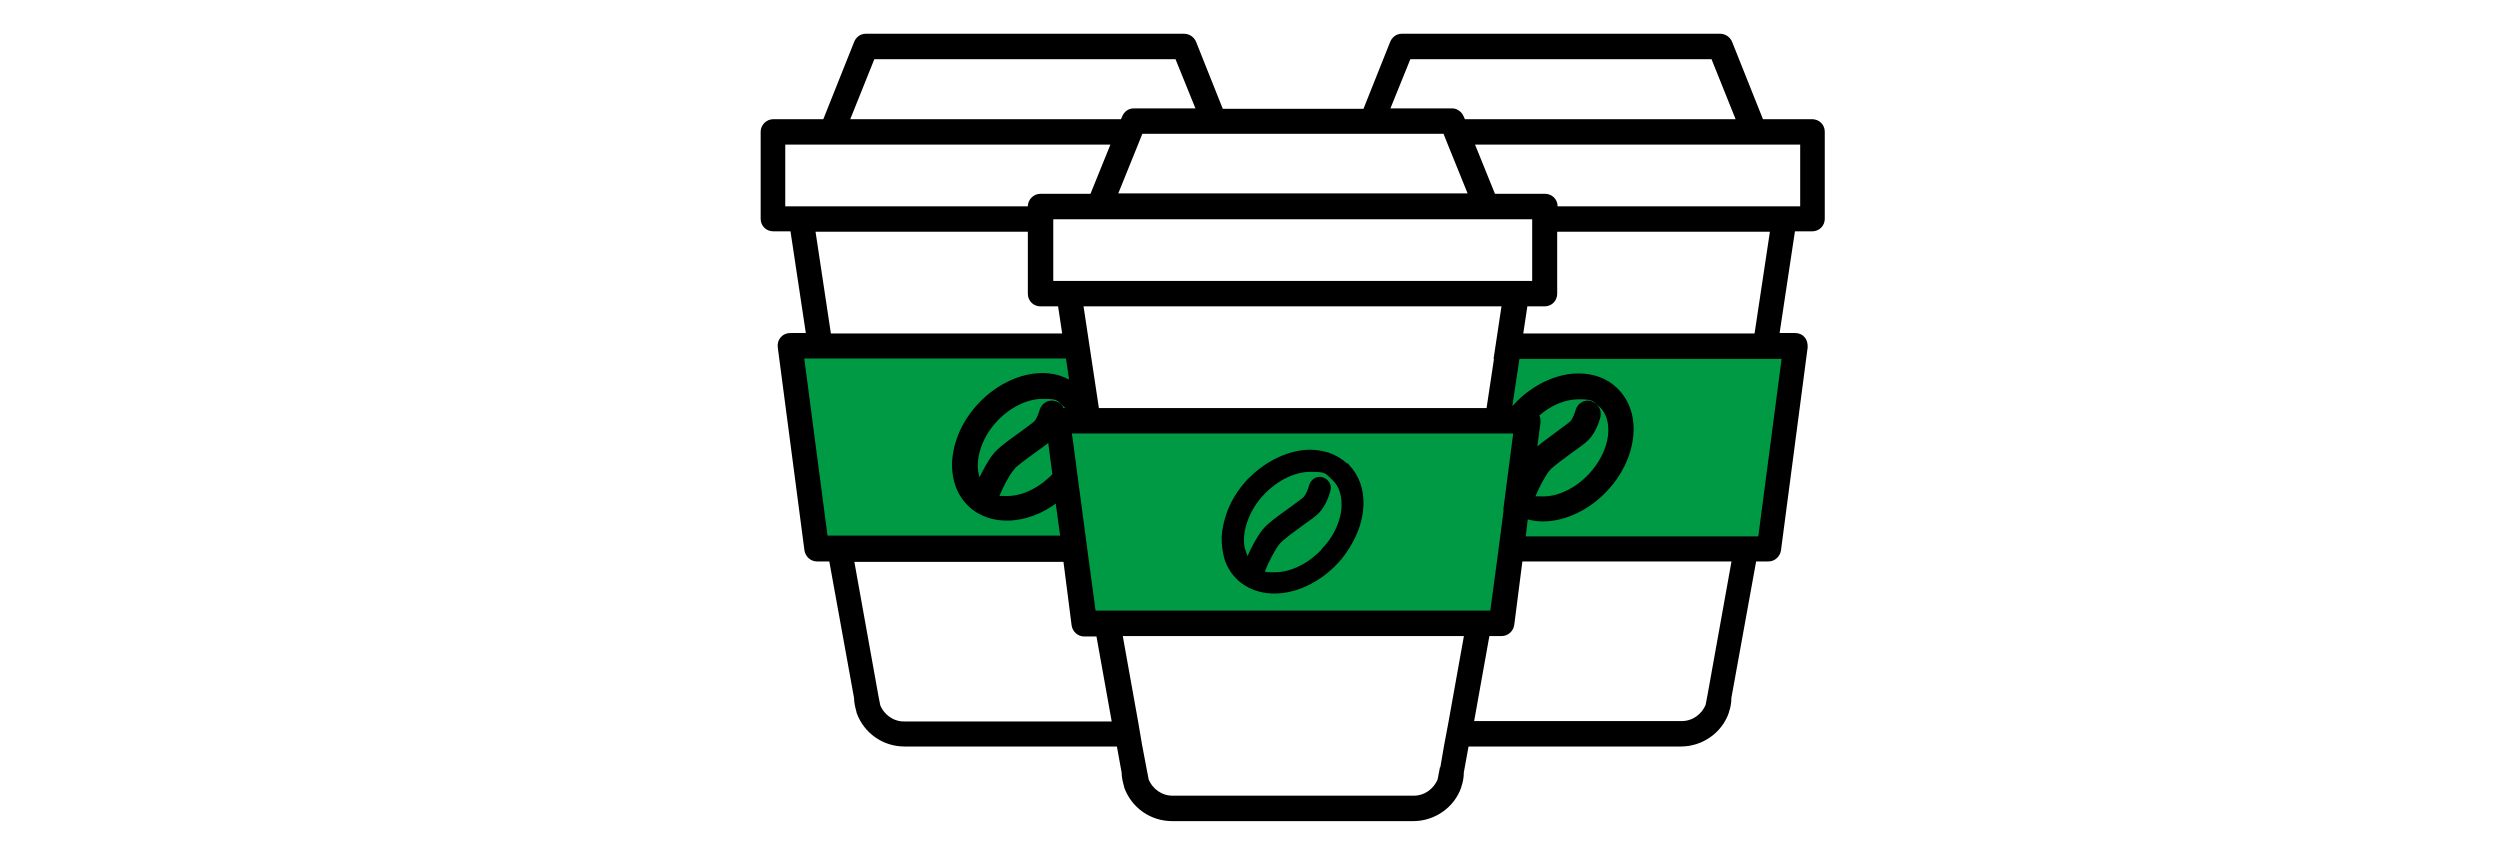 <?xml version="1.0" encoding="UTF-8"?>
<svg id="Layer_1" data-name="Layer 1" xmlns="http://www.w3.org/2000/svg" version="1.1" viewBox="0 0 599.8 205.2">
  <defs>
    <style>
      .cls-1 {
        fill: #009a44;
      }

      .cls-1, .cls-2 {
        stroke-width: 0px;
      }

      .cls-3 {
        stroke: #000;
        stroke-miterlimit: 10;
        stroke-width: .8px;
      }

      .cls-3, .cls-2 {
        fill: #000;
      }
    </style>
  </defs>
  <polygon class="cls-1" points="361.3 121.2 360.2 129 359.6 134.3 357.9 147 262.5 147 260.8 134.3 260.1 129 258.4 115.5 257.2 106.4 256.8 103.6 363.6 103.6 361.3 121.2"/>
  <polygon class="cls-1" points="428.9 103.3 428.2 111.1 427.7 116.4 426.6 129 363 129 361.9 116.4 361.5 111.1 360.3 97.6 359.5 88.5 359.2 85.7 430.4 85.7 428.9 103.3"/>
  <polygon class="cls-1" points="259.4 103.3 258.7 111.1 258.2 116.4 257.1 129 193.5 129 192.4 116.4 191.9 111.1 190.8 97.6 190 88.5 189.7 85.7 260.9 85.7 259.4 103.3"/>
  <path class="cls-3" d="M435,29h-12.3l-7.5-18.8c-.4-1-1.4-1.7-2.5-1.7h-76.4c-1.1,0-2,.7-2.4,1.7l-6.5,16.3h-34.3l-6.5-16.3c-.4-1-1.4-1.7-2.5-1.7h-76.4c-1.1,0-2,.7-2.4,1.7l-7.5,18.8h-12.3c-1.4,0-2.6,1.2-2.6,2.6v20.9c0,1.5,1.2,2.6,2.6,2.6h4.5l3.8,25.2h-4.2c-.8,0-1.5.3-2,.9-.5.6-.7,1.3-.6,2.1l6.4,48.7c.2,1.3,1.3,2.3,2.6,2.3h3.3l6,33.1c0,1.2.3,2.3.6,3.4,0,0,0,0,0,.1,1.7,4.7,6.1,7.8,11.1,7.8h51.3l1.2,6.6c0,1.2.3,2.3.6,3.4,0,0,0,0,0,.1,1.7,4.7,6.1,7.8,11.1,7.8h57.9c5,0,9.5-3.2,11.1-7.8,0,0,0,0,0-.1.4-1.1.6-2.2.6-3.4l1.2-6.6h51.3c5,0,9.5-3.2,11.1-7.8,0,0,0,0,0-.1.4-1.1.6-2.2.6-3.4l6-33.1h3.3c1.3,0,2.4-1,2.6-2.3l6.4-48.7c0-.8-.1-1.5-.6-2.1-.5-.6-1.2-.9-2-.9h-4.2l3.8-25.2h4.5c1.5,0,2.6-1.2,2.6-2.6v-20.9c0-1.5-1.2-2.6-2.6-2.6h0ZM338.1,13.8h72.8l6.1,15.2h-65.8l-.4-.9c-.4-1-1.4-1.7-2.4-1.7h-15.4l5.1-12.6ZM309,31.7h37.6l1,2.5,5.1,12.6h-85l5.1-12.6,1-2.5h35.2ZM381.6,96.6c-1.4-.4-2.8.5-3.2,1.9-.2.7-.7,2.2-1.4,2.9-.4.4-2,1.5-3.3,2.5-2.3,1.7-4.1,3-5.4,4.2l.9-6.8c0-.6,0-1.2-.4-1.7,3-2.7,6.6-4.2,9.9-4.2s3.6.3,5.3,1.9c1.8,1.6,2.5,4.2,2.2,7.2-.4,3.3-2.1,6.7-4.7,9.5-3.2,3.4-7.4,5.5-11.2,5.5s-1.7-.1-2.4-.3c.8-2,2.3-5,3.5-6.5.8-1,3.6-3,5.5-4.4,2-1.4,3.2-2.3,3.9-3,1.9-1.9,2.7-5,2.8-5.4.3-1.4-.5-2.8-1.9-3.2h0ZM361.3,121.2l-1,7.8-.7,5.3-1.7,12.6h-95.4l-1.7-12.6-.7-5.3-1.8-13.5-1.2-9.1-.4-2.8h106.8l-2.3,17.7ZM254.9,98.3c-.3-.8-.9-1.5-1.9-1.7-1.4-.4-2.8.5-3.2,1.9-.2.7-.7,2.2-1.4,2.9-.4.4-2,1.5-3.3,2.5-3.1,2.2-5.4,3.9-6.5,5.3-1,1.2-2.5,3.8-3.6,6.3-1.9-3.9-.4-10.1,3.9-14.7,3.2-3.4,7.4-5.5,11.2-5.5s3.6.3,5.3,1.9c.4.3.7.7.9,1.1h-1.5ZM242.7,112.6c.8-1,3.6-3,5.5-4.4,1.7-1.2,2.8-2,3.6-2.7l1.1,8.4c-3.2,3.4-7.4,5.5-11.2,5.5s-1.7-.1-2.4-.3c.8-2,2.3-5,3.5-6.5h0ZM358.9,85.7l-1.9,12.6h-93.7l-1.9-12.6-.8-5.3-1.1-7.3h101.2l-1.1,7.3-.8,5.3ZM249.7,73.1h4.5l1.1,7.3h-56.3l-3.8-25.2h51.8v15.3c0,1.5,1.2,2.6,2.6,2.6h0ZM373.3,55.2h51.8l-3.8,25.2h-56.3l1.1-7.3h4.5c1.5,0,2.6-1.2,2.6-2.6v-15.3ZM368,55.2v12.6h-115.7v-15.6h115.7v3ZM209.5,13.8h72.8l5.1,12.6h-15.4c-1.1,0-2,.7-2.4,1.7l-.4.9h-65.8l6.1-15.2ZM188,49.9v-15.6h79l-5.1,12.6h-12.3c-1.4,0-2.6,1.2-2.6,2.6v.4h-59ZM198.2,129l-5.7-43.4h63.6l.9,6.2c-2-1.2-4.3-1.9-6.9-1.9-5.2,0-10.9,2.7-15.1,7.2-7.2,7.7-8.3,18.5-2.3,24.1.5.5,1.2,1,1.8,1.4,0,0,0,0,0,0,0,0,.1,0,.2.1,2,1.2,4.3,1.8,6.9,1.8,4.1,0,8.4-1.6,12-4.4l1.2,8.8h-56.6,0ZM216.9,173.5c-2.7,0-5.1-1.7-6.1-4.2l-.5-2.6h0s-5.8-32.3-5.8-32.3h51l2,15.6c.2,1.3,1.3,2.3,2.6,2.3h3.3l3.8,21.2h-50.3ZM345.8,184.5s0,0,0,0l-.5,2.6c-1,2.5-3.4,4.2-6.1,4.2h-57.9c-2.7,0-5.1-1.7-6.1-4.2l-.5-2.6h0s-1.1-5.8-1.1-5.8l-.9-5.3-3.8-21.2h82.8l-3.8,21.2-1,5.3-1,5.8ZM410.1,166.6s0,0,0,0l-.5,2.6c-1,2.5-3.4,4.2-6.1,4.2h-50.3l3.8-21.2h3.3c1.3,0,2.4-1,2.6-2.3l2-15.6h51l-5.8,32.3ZM427.9,85.7l-5.7,43.4h-56.6l.6-5c1.3.4,2.6.6,4,.6,5.2,0,10.9-2.7,15.1-7.2,3.4-3.6,5.6-8.1,6.1-12.5.6-4.7-.8-8.9-3.8-11.7-2.3-2.2-5.4-3.3-8.9-3.3-5.2,0-10.9,2.7-15.1,7.2-.3.4-.7.7-1,1.1h-.3l1.9-12.6h63.6ZM432.3,49.9h-59v-.4c0-1.5-1.2-2.6-2.6-2.6h-12.3l-5.1-12.6h79v15.6Z"/>
  <path class="cls-2" d="M323.3,111.3c-1.3-1.2-2.8-2.1-4.5-2.7-1.4-.4-2.8-.7-4.4-.7-4.6,0-9.5,2.1-13.5,5.6-.5.5-1.1,1-1.6,1.5-2.3,2.5-4,5.2-5,8.1-.7,2-1.1,3.9-1.2,5.8,0,1.9.2,3.6.7,5.3.6,1.9,1.7,3.6,3.1,4.9.5.5,1.2,1,1.8,1.4,0,0,0,0,0,0,0,0,.1,0,.2.1,2,1.2,4.3,1.8,6.9,1.8,5.2,0,10.9-2.7,15.1-7.2.6-.6,1.1-1.2,1.6-1.9,1.7-2.3,3-4.8,3.8-7.3.3-1.1.6-2.2.7-3.3.5-3.9-.4-7.5-2.5-10.2-.4-.5-.9-1-1.3-1.5h0ZM317.1,131.8c-3.2,3.4-7.4,5.5-11.2,5.5s-1.7-.1-2.4-.3c.8-2,2.3-5,3.5-6.5.8-1,3.6-3,5.5-4.4,2-1.4,3.2-2.3,3.9-3,1.9-1.9,2.7-5,2.8-5.4.4-1.4-.5-2.8-1.9-3.2-1.4-.4-2.8.5-3.2,1.9-.2.7-.7,2.2-1.4,2.9-.4.4-2,1.5-3.3,2.5-3.1,2.2-5.4,3.9-6.5,5.3-1,1.2-2.5,3.8-3.6,6.3-.3-.7-.5-1.4-.7-2.1-.4-2.1,0-4.5.9-6.8.8-2,2-4,3.7-5.8,3.2-3.4,7.4-5.5,11.2-5.5s3.5.3,5.2,1.9c0,0,0,0,0,0,1.8,1.6,2.5,4.2,2.2,7.2-.1,1.1-.4,2.2-.8,3.3-.8,2.2-2.1,4.3-3.9,6.1h0Z"/>
</svg>